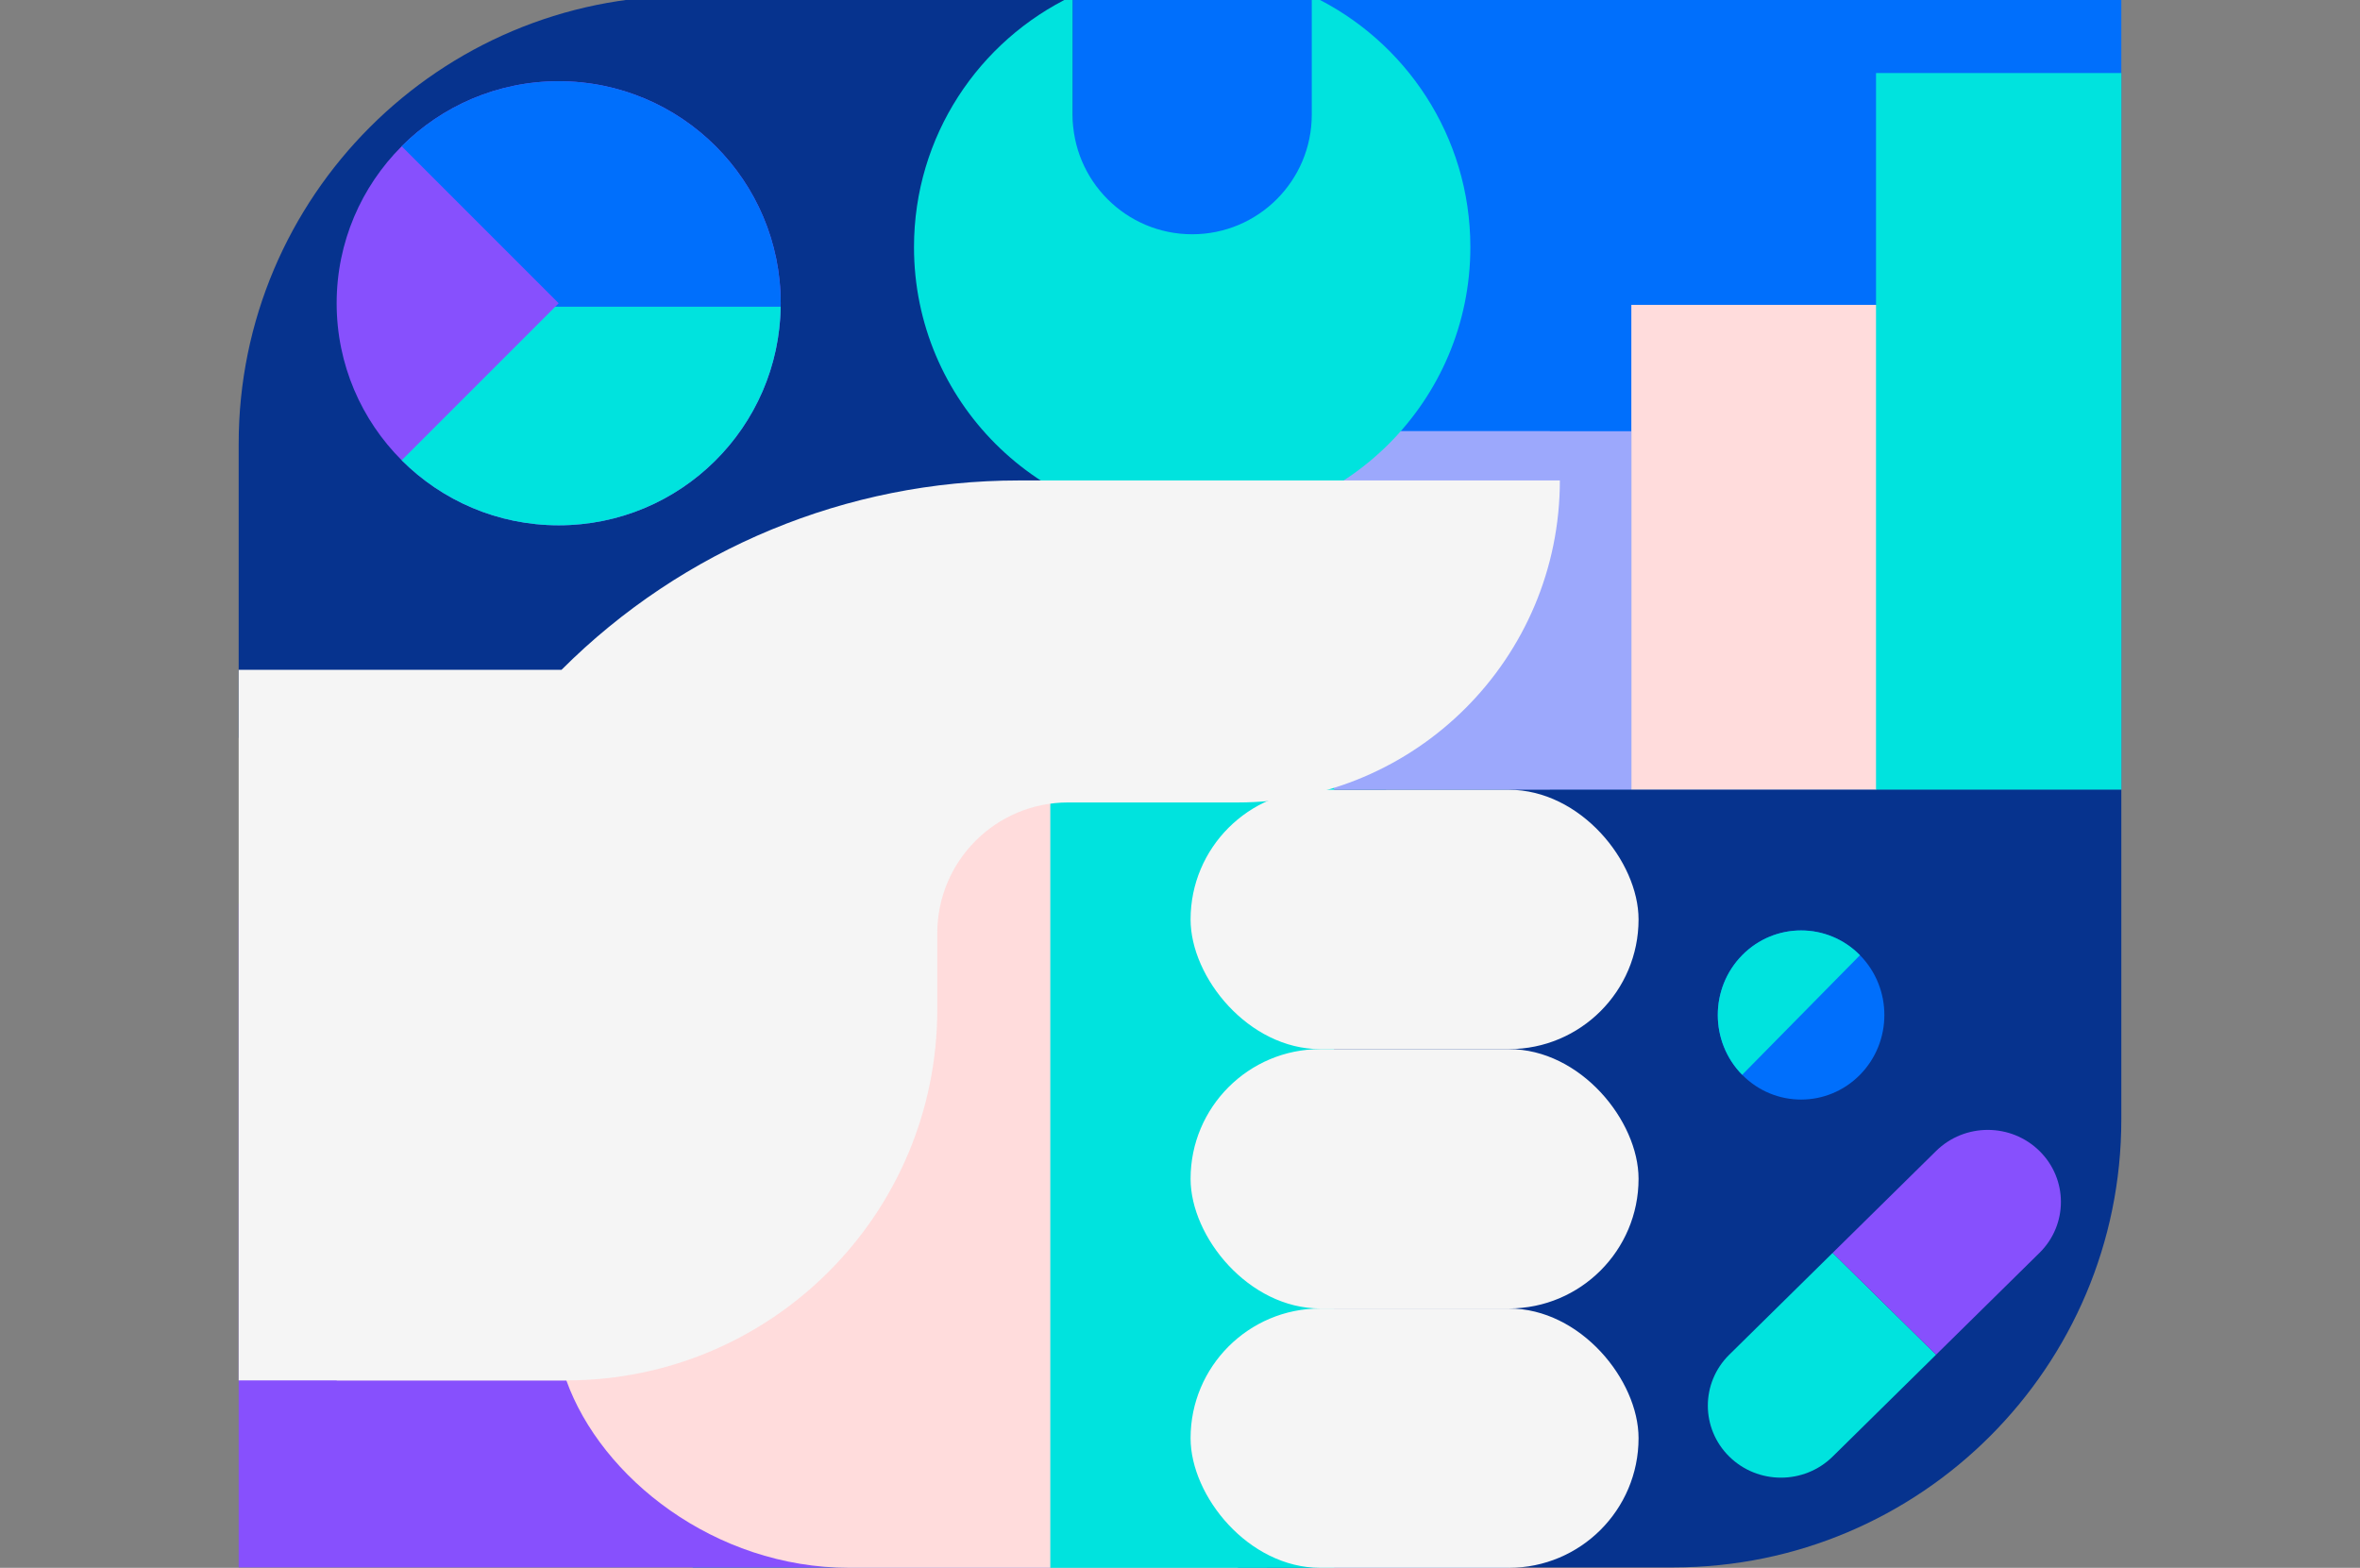 <?xml version="1.0" encoding="UTF-8"?>
<svg xmlns="http://www.w3.org/2000/svg" id="Layer_1" data-name="Layer 1" viewBox="0 0 1424 946">
  <rect x="0" y="0" width="1424" height="946" fill="#808080" stroke="none"/>
  <polygon points="643.924 -2.482 1279.983 -2.482 1279.983 476.54 910.446 476.54 910.446 945.753 417.915 945.753 643.924 408.737 643.924 289.903 643.924 -2.482" style="fill: #006ffc; stroke-width: 0px;"></polygon>
  <rect x="836.331" y="260.192" width="148.004" height="216.348" style="fill: #9ca8fc; stroke-width: 0px;"></rect>
  <rect x="787.209" y="260.192" width="148.004" height="216.348" style="fill: #9ca8fc; stroke-width: 0px;"></rect>
  <rect x="984.335" y="183.952" width="148.004" height="292.587" style="fill: #ffdcdc; stroke-width: 0px;"></rect>
  <rect x="1131.979" y="44.074" width="148.004" height="432.466" style="fill: #00e3de; stroke-width: 0px;"></rect>
  <path d="M764.539,476.54h515.444v198.976c0,149.148-121.089,270.237-270.237,270.237h-245.207v-469.214h0Z" style="fill: #06338e; stroke-width: 0px;"></path>
  <rect x="144.017" y="545.288" width="489.725" height="400.466" style="fill: #8750fd; stroke-width: 0px;"></rect>
  <path d="M414.254-2.482h232.937v447.697H144.017v-177.46C144.017,118.607,265.106-2.482,414.254-2.482Z" style="fill: #06338e; stroke-width: 0px;"></path>
  <path d="M203.134,832.908h138.59c20.933,58.457,89.197,113.092,170.837,113.092h234.358V430.57l-359.257,81.479-184.529,320.859Z" style="fill: #ffdcdc; stroke-width: 0px;"></path>
  <g>
    <rect x="633.742" y="206.36" width="171.215" height="739.64" style="fill: #00e3de; stroke-width: 0px;"></rect>
    <path d="M791.508-2.482v71.674c0,39.852-32.306,72.158-72.158,72.158h-0c-39.852,0-72.158-32.306-72.158-72.158V-2.482c-56.587,26.985-95.694,84.716-95.694,151.586,0,92.702,75.15,167.852,167.852,167.852s167.852-75.15,167.852-167.852c0-66.87-39.106-124.601-95.694-151.586Z" style="fill: #00e3de; stroke-width: 0px;"></path>
  </g>
  <path d="M144.017,404.156h194.796c73.156-73.156,172.376-114.254,275.833-114.254h326.562v0c0,107.303-86.986,194.289-194.289,194.289h-102.45c-43.589,0-78.925,35.336-78.925,78.925v45.971c0,123.613-100.208,223.821-223.821,223.821h-197.707v-428.752Z" style="fill: #f5f5f5; stroke-width: 0px;"></path>
  <rect x="718.383" y="476.54" width="270.306" height="156.487" rx="78.243" ry="78.243" style="fill: #f5f5f5; stroke-width: 0px;"></rect>
  <rect x="718.383" y="633.027" width="270.306" height="156.487" rx="78.243" ry="78.243" style="fill: #f5f5f5; stroke-width: 0px;"></rect>
  <rect x="718.383" y="789.513" width="270.306" height="156.487" rx="78.243" ry="78.243" style="fill: #f5f5f5; stroke-width: 0px;"></rect>
  <g>
    <circle cx="337.105" cy="182.984" r="133.971" style="fill: #8750fd; stroke-width: 0px;"></circle>
    <path d="M431.837,88.253c-24.244-24.244-57.737-39.239-94.732-39.239-36.995,0-70.487,14.995-94.731,39.239l94.731,94.732-2.088,2.088,136.033-0c.011-.695.026-1.39.026-2.088,0-36.995-14.995-70.488-39.239-94.732Z" style="fill: #006ffc; stroke-width: 0px;"></path>
    <path d="M471.049,185.073h-136.033s-92.643,92.643-92.643,92.643c24.244,24.244,57.737,39.239,94.732,39.239,73.292 0,132.827-58.856,133.944-131.882Z" style="fill: #00e3de; stroke-width: 0px;"></path>
  </g>
  <g>
    <path d="M1043.413,878.865h0c17.231,16.971,45.167,16.971,62.398,0l62.398-61.457-62.398-61.457-62.398,61.457c-17.231,16.971-17.231,44.486,0,61.457Z" style="fill: #00e3de; stroke-width: 0px;"></path>
    <path d="M1105.811,755.951l62.398,61.457,62.398-61.457c17.231-16.971,17.231-44.486,0-61.457h0c-17.231-16.971-45.167-16.971-62.398,0l-62.398,61.457Z" style="fill: #8750fd; stroke-width: 0px;"></path>
  </g>
  <g>
    <path d="M1051.214,576.351c19.627-19.927,51.449-19.927,71.076,0,19.627,19.927,19.627,52.236,0,72.164-19.627,19.927-51.449,19.927-71.076,0-19.627-19.927-19.627-52.236,0-72.164Z" style="fill: #006ffc; stroke-width: 0px;"></path>
    <path d="M1051.214,576.351c19.627-19.927,51.448-19.928,71.075,0l-71.075,72.164c-19.627-19.928-19.627-52.236,0-72.164Z" style="fill: #00e3de; stroke-width: 0px;"></path>
  </g>
</svg>
